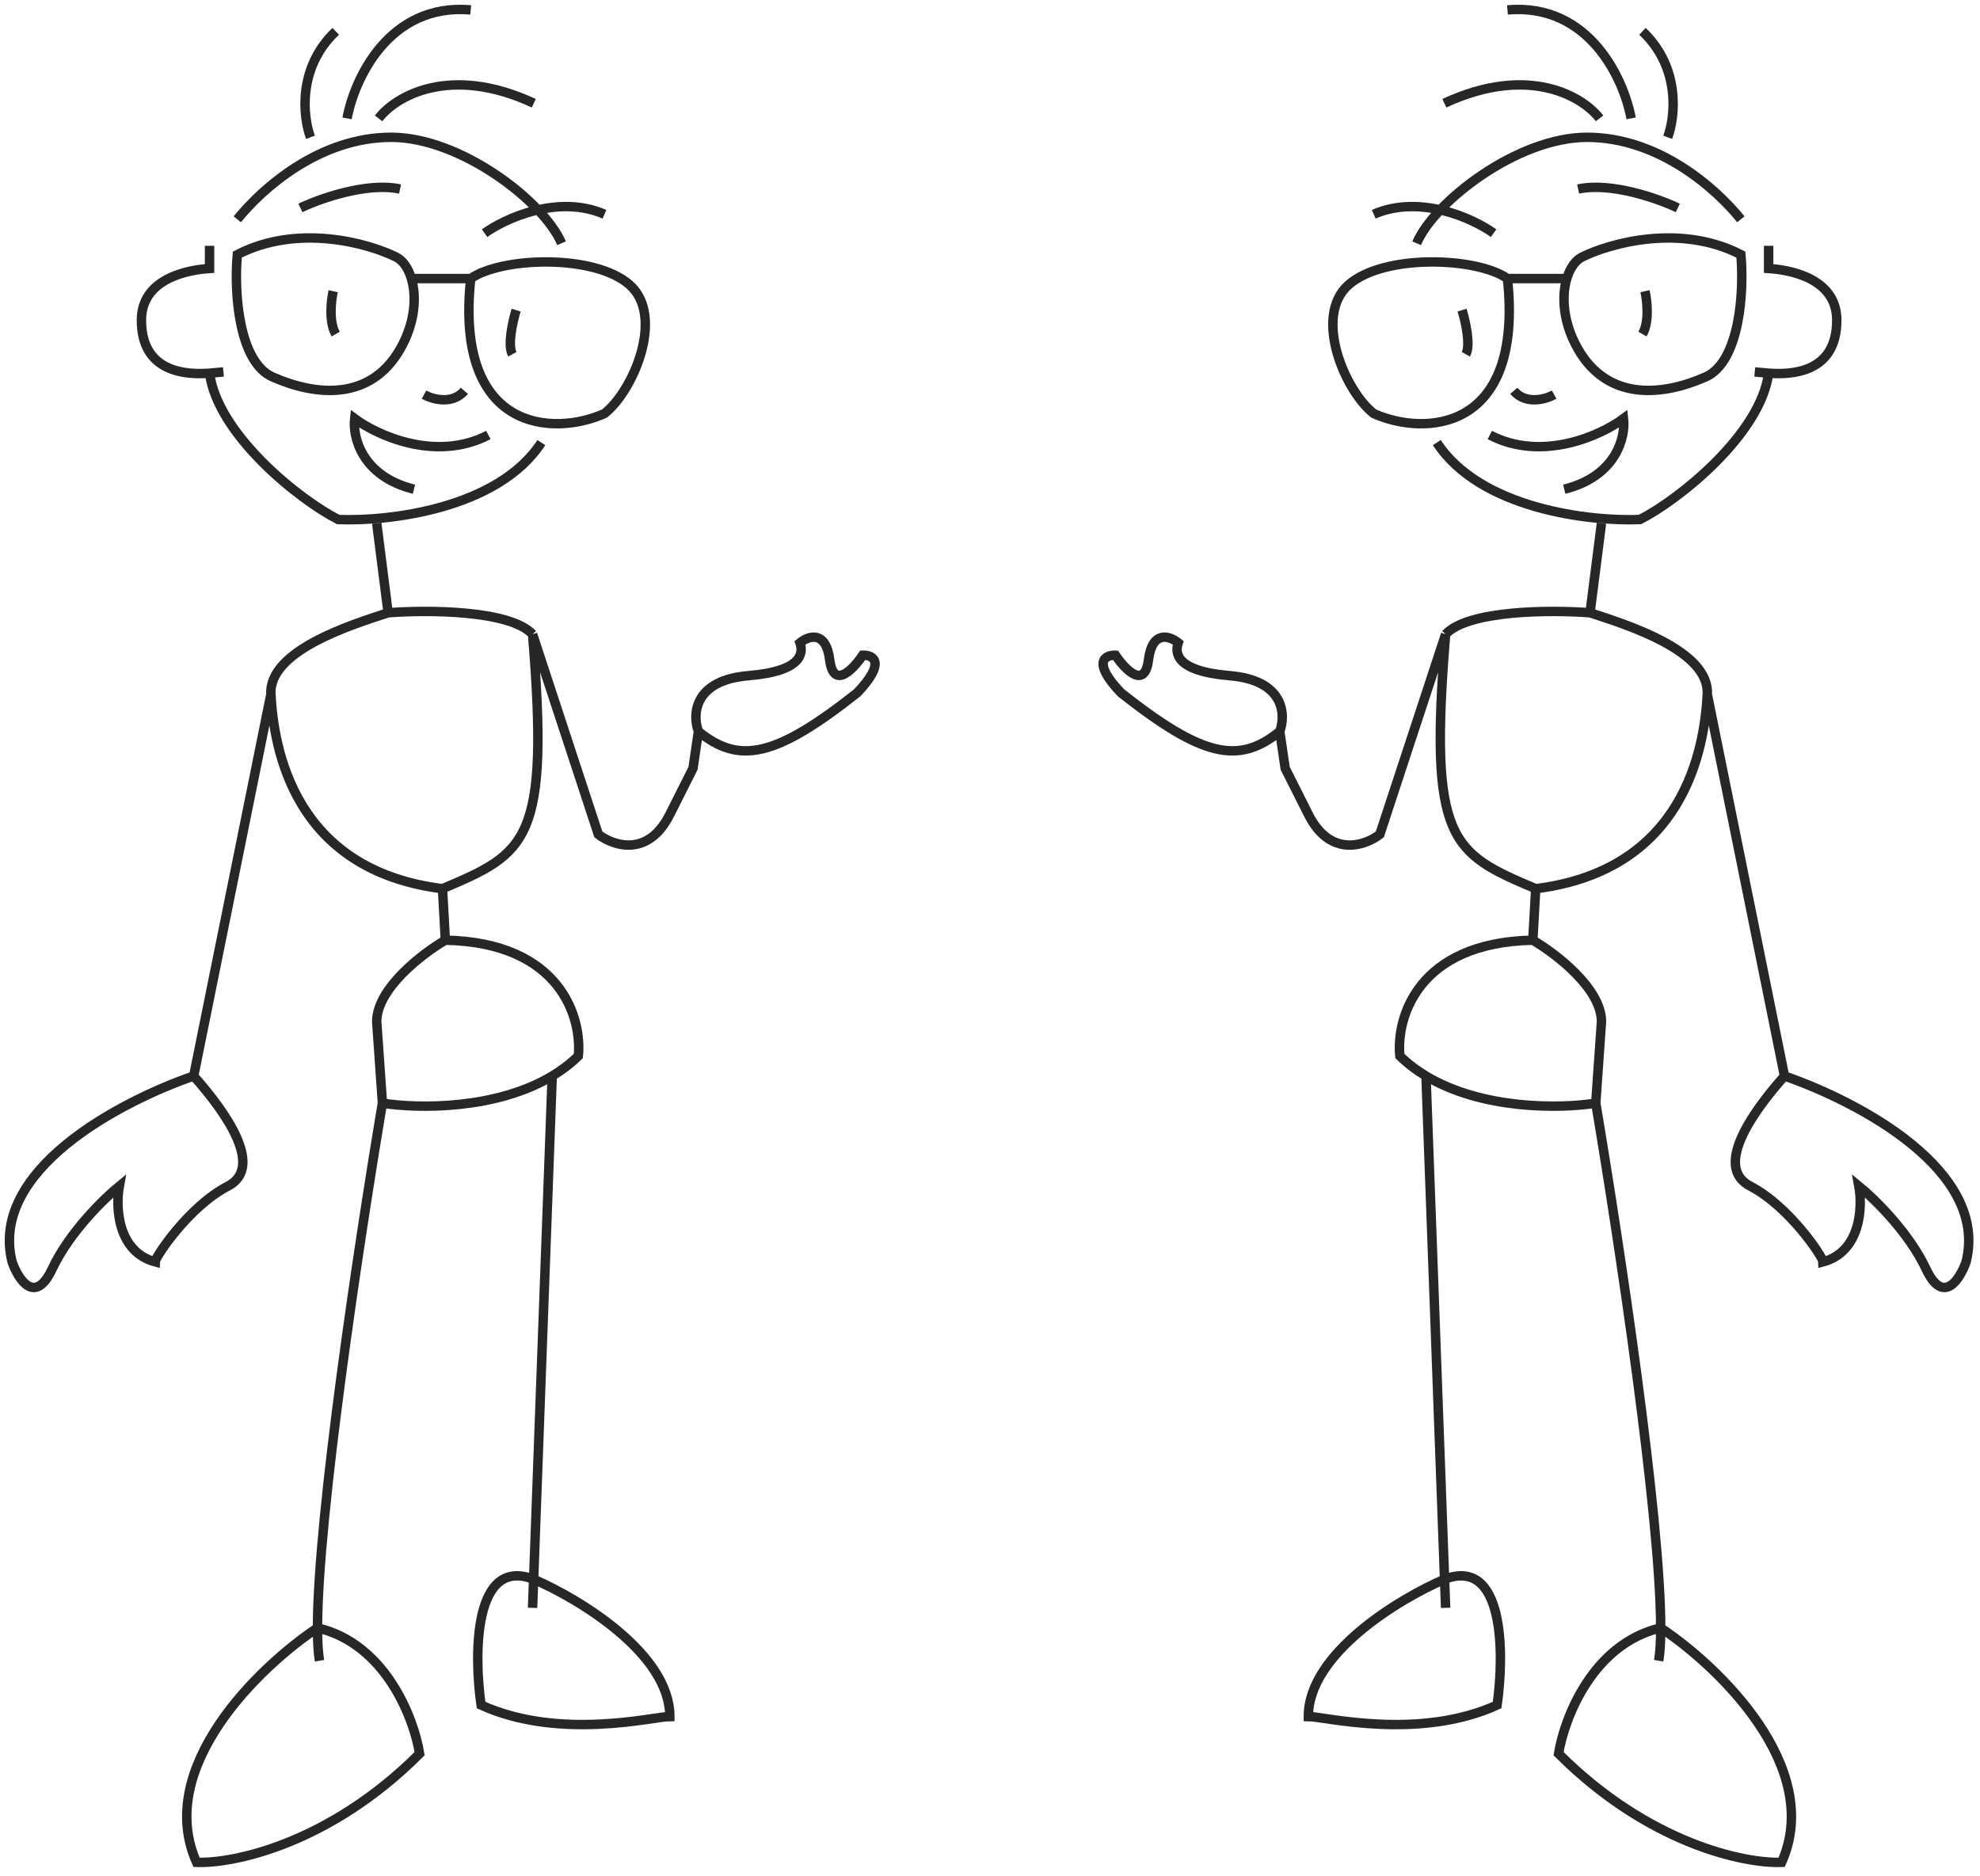 <svg width="210" height="199" viewBox="0 0 210 199" fill="none" xmlns="http://www.w3.org/2000/svg">
<path d="M57.418 46.946C52.815 54.011 41.138 55.331 35.874 55.108C31.815 53.056 23.082 46.116 22.226 39.586M22.226 39.586L23.698 39.452M22.226 39.586C19.817 39.764 15 39.586 15 33.966C15 29.459 20.085 28.614 22.226 28.48V26.071M25.169 23.261C27.801 20.005 33.853 14.563 41.494 14.563C48.854 14.563 57.685 21.388 59.559 25.804M32.931 14.563C32.128 12.422 31.539 7.177 35.607 3.323M36.811 12.556C37.569 8.408 41.253 0.299 49.924 1.049M40.156 12.556C41.896 10.281 47.623 6.776 56.615 10.95M31.86 22.057C33.912 21.075 38.898 19.3 42.431 20.05M51.396 24.733C53.582 23.172 59.184 20.585 64.108 22.726M43.632 29.55C44.201 31.462 44.038 34.253 42.431 37.043C39.246 42.576 33.466 41.994 28.916 39.987C25.282 38.384 24.813 30.933 25.169 27.008C31.592 23.689 39.086 25.803 42.029 27.275C42.719 27.62 43.3 28.436 43.632 29.55ZM43.632 29.55H49.924M49.924 29.55C53.136 27.275 63.038 26.901 66.784 30.219C70.531 33.538 67.186 41.459 64.108 43.868C58.756 46.276 48.185 45.875 49.924 29.55ZM35.339 30.888C35.116 31.869 34.857 34.153 35.607 35.438M54.741 32.895C54.385 34.055 53.805 36.615 54.34 37.579M44.973 41.861C45.86 42.351 47.957 42.958 49.255 41.459M51.798 46.142C46.231 49.033 40.022 46.187 37.614 44.403C37.391 46.321 38.336 50.505 43.903 51.896" stroke="#272727"/>
<path d="M152.39 46.946C156.993 54.011 168.67 55.331 173.933 55.108C177.992 53.056 186.726 46.116 187.582 39.586M187.582 39.586L186.11 39.452M187.582 39.586C189.99 39.764 194.808 39.586 194.808 33.966C194.808 29.459 189.723 28.614 187.582 28.48V26.071M184.638 23.261C182.006 20.005 175.955 14.563 168.313 14.563C160.954 14.563 152.122 21.388 150.249 25.804M176.877 14.563C177.68 12.422 178.269 7.177 174.201 3.323M172.997 12.556C172.238 8.408 168.554 0.299 159.883 1.049M169.651 12.556C167.912 10.281 162.185 6.776 153.193 10.95M177.948 22.057C175.896 21.075 170.909 19.3 167.377 20.05M158.411 24.733C156.226 23.172 150.624 20.585 145.7 22.726M166.176 29.55C165.606 31.462 165.77 34.253 167.377 37.043C170.562 42.576 176.342 41.994 180.891 39.987C184.526 38.384 184.995 30.933 184.638 27.008C178.215 23.689 170.722 25.803 167.778 27.275C167.089 27.62 166.508 28.436 166.176 29.55ZM166.176 29.55H159.883M159.883 29.55C156.672 27.275 146.77 26.901 143.023 30.219C139.277 33.538 142.622 41.459 145.7 43.868C151.052 46.276 161.623 45.875 159.883 29.55ZM174.469 30.888C174.692 31.869 174.95 34.153 174.201 35.438M155.066 32.895C155.423 34.055 156.003 36.615 155.468 37.579M164.834 41.861C163.948 42.351 161.851 42.958 160.552 41.459M158.01 46.142C163.576 49.033 169.785 46.187 172.194 44.403C172.417 46.321 171.471 50.505 165.905 51.896" stroke="#272727"/>
<path d="M41.167 65C37.123 66.314 28.489 69.034 28.731 73.644M41.167 65C45.267 64.683 54.071 64.695 56.484 67.275M41.167 65L39.954 55.5M28.731 73.644C29.035 79.407 31.158 92.298 46.93 94.269M28.731 73.644L20.542 114.136M46.93 94.269C55.878 90.478 58.304 89.265 56.484 67.275M46.93 94.269L47.233 99.729M56.484 67.275L63.461 88.507C65.028 89.72 68.738 90.994 71.043 86.383L73.5 81.5L74.076 77.587M20.542 114.136C12.656 116.866 -1.144 124.145 1.282 133.851C1.939 135.721 3.709 138.492 5.529 134.609C7.348 130.727 11.039 127.128 12.656 125.813C12.252 128.038 12.444 132.759 16.448 133.851C16.448 133.396 19.968 128.005 24.182 125.813C27.973 123.842 24.182 118.231 20.542 114.136ZM74.076 77.587C78.424 81.126 82.266 80.317 90.91 73.493C94.038 70.217 92.607 69.466 91.5 69.5C90.5 71 88.4 73.2 88 70C87.6 66.8 85.729 67.457 84.844 68.185C85.198 69.196 85.208 71.188 79.384 71.673C73.561 72.158 73.419 75.818 74.076 77.587ZM47.233 99.729C44.807 101.144 39.954 104.855 39.954 108.373L40.561 117.017M47.233 99.729C59.487 99.972 61.742 108.019 61.337 112.013C60.499 112.834 59.565 113.536 58.567 114.136M40.561 117.017C44.412 117.623 52.628 117.703 58.567 114.136M40.561 117.017C38.086 131.684 33.674 160.94 33.674 172.675M33.888 176.163C33.741 175.308 33.674 174.125 33.674 172.675M58.567 114.136L56.596 167.518M56.484 170.551L56.596 167.518M33.674 172.675C27.527 176.769 16.357 187.476 20.846 197.546C24.738 197.697 34.919 195.605 44.504 186.02C43.906 182.279 40.903 174.373 33.674 172.675ZM56.596 167.518C61.412 169.591 71.043 175.404 71.043 182.077C69.375 182.077 59.366 184.655 51.025 180.864C50.24 175.404 50.256 165.092 56.596 167.518Z" stroke="#272727"/>
<path d="M168.64 65C172.685 66.314 181.319 69.034 181.076 73.644M168.64 65C164.54 64.683 155.737 64.695 153.324 67.275M168.64 65L169.854 55.5M181.076 73.644C180.773 79.407 178.649 92.298 162.878 94.269M181.076 73.644L189.265 114.136M162.878 94.269C153.93 90.478 151.503 89.265 153.324 67.275M162.878 94.269L162.574 99.729M153.324 67.275L146.347 88.507C144.78 89.72 141.07 90.994 138.764 86.383L136.308 81.5L135.731 77.587M189.265 114.136C197.151 116.866 210.952 124.145 208.525 133.851C207.868 135.721 206.099 138.492 204.279 134.609C202.459 130.727 198.769 127.128 197.151 125.813C197.556 128.038 197.364 132.759 193.36 133.851C193.36 133.396 189.84 128.005 185.626 125.813C181.834 123.842 185.626 118.231 189.265 114.136ZM135.731 77.587C131.384 81.126 127.542 80.317 118.898 73.493C115.77 70.217 117.201 69.466 118.308 69.5C119.308 71 121.408 73.2 121.808 70C122.208 66.8 124.078 67.457 124.964 68.185C124.61 69.196 124.6 71.188 130.423 71.673C136.247 72.158 136.388 75.818 135.731 77.587ZM162.574 99.729C165.001 101.144 169.854 104.855 169.854 108.373L169.247 117.017M162.574 99.729C150.32 99.972 148.066 108.019 148.47 112.013C149.308 112.834 150.242 113.536 151.241 114.136M169.247 117.017C165.395 117.623 157.18 117.703 151.241 114.136M169.247 117.017C171.721 131.684 176.134 160.94 176.134 172.675M175.92 176.163C176.067 175.308 176.134 174.125 176.134 172.675M151.241 114.136L153.211 167.518M153.323 170.551L153.211 167.518M176.134 172.675C182.28 176.769 193.451 187.476 188.962 197.546C185.069 197.697 174.888 195.605 165.304 186.02C165.902 182.279 168.905 174.373 176.134 172.675ZM153.211 167.518C148.396 169.591 138.764 175.404 138.764 182.077C140.433 182.077 150.442 184.655 158.783 180.864C159.568 175.404 159.552 165.092 153.211 167.518Z" stroke="#272727"/>
</svg>
